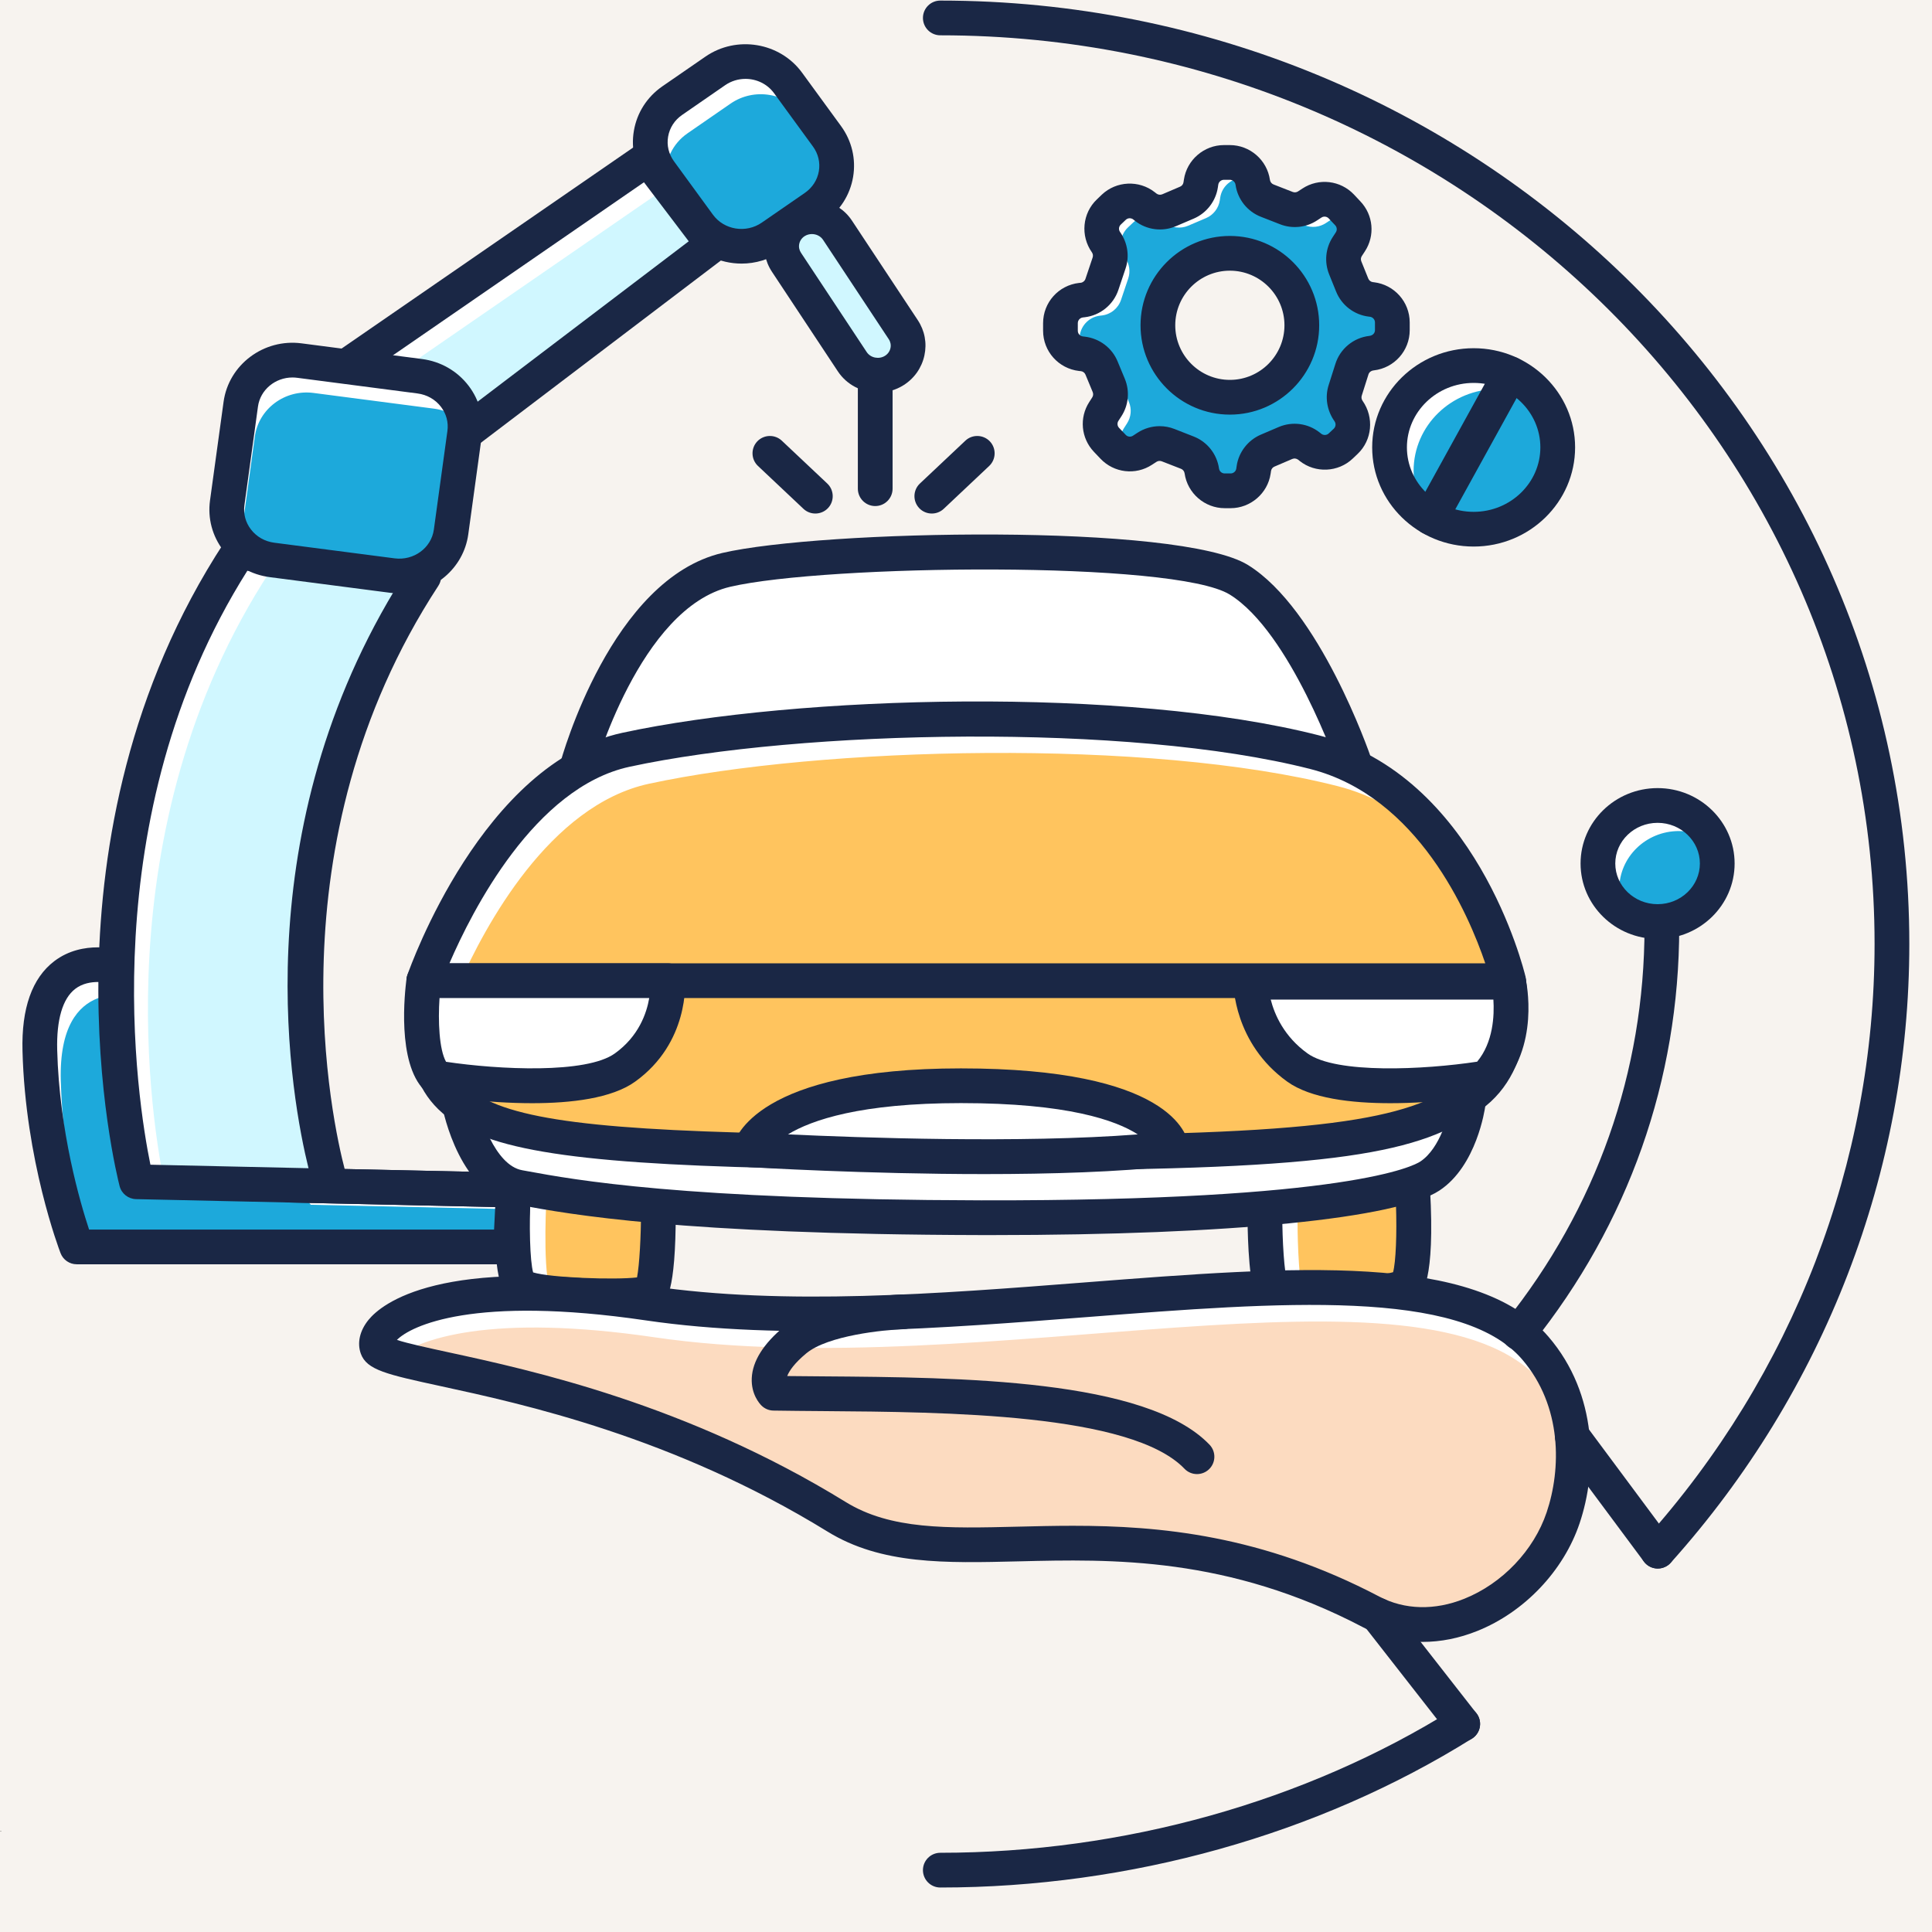 <svg xmlns="http://www.w3.org/2000/svg" xmlns:xlink="http://www.w3.org/1999/xlink" width="440" viewBox="0 0 330 330" height="440" preserveAspectRatio="xMidYMid meet"><defs><g></g><clipPath id="2f1d39324a"><path d="M 3.629 161 L 91 161 L 91 216 L 3.629 216 Z M 3.629 161 " clip-rule="nonzero"></path></clipPath><clipPath id="70d5cc8b3f"><path d="M 157 291 L 253 291 L 253 322.5 L 157 322.5 Z M 157 291 " clip-rule="nonzero"></path></clipPath><clipPath id="7e37b72bde"><path d="M 157 0 L 326.129 0 L 326.129 268 L 157 268 Z M 157 0 " clip-rule="nonzero"></path></clipPath></defs><rect x="-33" width="396" fill="#ffffff" y="-33" height="396" fill-opacity="1"></rect><rect x="-33" width="396" fill="#f7f3ef" y="-33" height="396" fill-opacity="1"></rect><path fill="#ffffff" d="M 98.52 131.238 C 98.52 131.238 106.625 101.398 124.066 97.336 C 140.461 93.52 201.047 92.492 211.609 99.035 C 223.051 106.117 231.375 130.414 231.375 130.414 L 98.52 131.238 " fill-opacity="1" fill-rule="nonzero"></path><path fill="#1a2745" d="M 98.52 134.207 C 98.262 134.207 98.004 134.172 97.742 134.102 C 96.16 133.672 95.227 132.047 95.66 130.461 C 96.008 129.176 104.445 98.859 123.398 94.445 C 140.219 90.531 201.504 89.289 213.172 96.512 C 225.371 104.066 233.832 128.414 234.184 129.449 C 234.715 131 233.891 132.684 232.34 133.215 C 230.789 133.742 229.105 132.922 228.57 131.375 C 228.496 131.141 220.449 107.996 210.051 101.555 C 200.605 95.707 141.031 96.434 124.742 100.223 C 109.234 103.836 101.461 131.742 101.383 132.02 C 101.023 133.34 99.828 134.207 98.52 134.207 " fill-opacity="1" fill-rule="nonzero"></path><path fill="#ffc45e" d="M 87.703 203.277 C 87.703 203.277 86.906 217.672 88.895 219.562 C 90.887 221.453 109.469 221.832 110.965 220.695 C 112.461 219.562 112.461 206.914 112.461 206.914 L 87.703 203.277 " fill-opacity="1" fill-rule="nonzero"></path><path fill="#ffffff" d="M 94.508 221.402 C 92.602 219.594 93.254 206.344 93.312 205.227 L 87.934 204.434 C 87.934 204.434 87.133 218.832 89.121 220.723 C 89.883 221.445 93.059 221.945 96.785 222.227 C 95.676 221.996 94.844 221.723 94.508 221.402 " fill-opacity="1" fill-rule="nonzero"></path><path fill="#1a2745" d="M 91.215 217.754 Z M 109.73 218.023 Z M 108.59 219.004 Z M 103.062 224.309 C 96.453 224.309 88.672 223.438 86.855 221.711 C 86.117 221.012 83.863 218.879 84.742 203.109 C 84.836 201.473 86.191 200.234 87.871 200.309 C 89.504 200.402 90.758 201.801 90.668 203.438 C 90.336 209.359 90.523 215.383 91.062 217.336 C 94.07 218.254 105.059 218.641 108.809 218.191 C 109.227 216.059 109.492 211.055 109.492 206.914 C 109.492 205.277 110.82 203.949 112.461 203.949 C 114.098 203.949 115.426 205.277 115.426 206.914 C 115.426 221.031 113.758 222.305 112.762 223.055 C 111.664 223.891 107.645 224.309 103.062 224.309 " fill-opacity="1" fill-rule="nonzero"></path><path fill="#ffc45e" d="M 237.309 220.48 C 238.691 220.223 239.703 219.93 240.098 219.57 C 242.113 217.672 241.301 203.281 241.301 203.281 C 241.301 203.281 216.051 197.66 216.051 207.43 C 216.051 207.43 216.051 217.199 217.141 220.023 L 237.309 220.48 " fill-opacity="1" fill-rule="nonzero"></path><path fill="#ffffff" d="M 221.629 208.848 C 221.629 204.141 227.504 203.008 233.582 203.098 C 226.293 202.406 217.117 202.699 217.117 208.59 C 217.117 208.59 217.117 218.359 218.203 221.188 L 222.668 221.289 C 221.633 218.285 221.629 208.848 221.629 208.848 " fill-opacity="1" fill-rule="nonzero"></path><path fill="#1a2745" d="M 237.789 217.75 Z M 237.305 223.445 C 235.902 223.445 234.66 222.449 234.391 221.02 C 234.094 219.41 235.156 217.863 236.766 217.566 C 237.312 217.461 237.695 217.371 237.949 217.301 C 238.418 215.57 238.617 210.812 238.441 205.727 C 231.633 204.484 222.434 203.91 219.617 206.168 C 219.18 206.52 219.02 206.859 219.02 207.43 C 219.02 211.863 219.363 217.535 219.91 218.961 C 220.496 220.488 219.73 222.203 218.203 222.793 C 216.68 223.375 214.957 222.621 214.371 221.086 C 213.148 217.91 213.086 209.152 213.086 207.43 C 213.086 205.055 214.062 203.023 215.906 201.547 C 222.367 196.363 238.734 199.668 241.945 200.383 C 243.242 200.668 244.191 201.785 244.262 203.109 C 245.152 218.887 242.875 221.027 242.133 221.727 C 241.246 222.523 240.023 222.996 237.848 223.395 C 237.668 223.43 237.484 223.445 237.305 223.445 " fill-opacity="1" fill-rule="nonzero"></path><path fill="#ffffff" d="M 78.375 188.09 C 78.375 188.09 80.883 201.383 88.66 202.801 C 96.441 204.219 114.34 207.879 167.621 207.996 C 220.117 208.109 239.793 203.805 244.23 200.879 C 249.547 197.371 250.742 188.617 250.742 188.617 L 78.375 188.09 " fill-opacity="1" fill-rule="nonzero"></path><path fill="#ffffff" d="M 94.828 202.801 C 87.121 201.395 84.59 188.336 84.547 188.109 L 78.375 188.09 C 78.375 188.09 80.883 201.383 88.66 202.801 C 96.441 204.219 114.34 207.879 167.621 207.996 C 169.465 208 171.258 207.996 173.023 207.992 C 120.348 207.84 102.574 204.211 94.828 202.801 " fill-opacity="1" fill-rule="nonzero"></path><path fill="#1a2745" d="M 169.566 210.961 C 168.922 210.961 168.273 210.961 167.617 210.961 C 116.012 210.848 97.098 207.367 89.016 205.879 L 88.129 205.715 C 78.621 203.984 75.754 190.207 75.457 188.641 C 75.152 187.027 76.211 185.48 77.82 185.176 C 79.422 184.863 80.98 185.93 81.285 187.539 C 81.848 190.465 84.508 199.031 89.191 199.883 L 90.09 200.047 C 98.012 201.504 116.559 204.918 167.629 205.027 C 230.621 205.145 241.547 199.094 242.598 198.398 C 246.008 196.148 247.516 190.281 247.809 188.207 C 248.035 186.59 249.566 185.465 251.152 185.68 C 252.77 185.906 253.906 187.395 253.684 189.016 C 253.625 189.43 252.23 199.156 245.863 203.352 C 238.621 208.133 210.168 210.961 169.566 210.961 " fill-opacity="1" fill-rule="nonzero"></path><path fill="#ffc45e" d="M 72.383 167.77 C 72.359 193.27 73.625 196.738 169.711 196.91 C 226.281 197.016 241.047 194.324 251.133 187.199 C 259.965 180.961 257.688 167.77 257.688 167.77 L 72.383 167.77 " fill-opacity="1" fill-rule="nonzero"></path><path fill="#1a2745" d="M 172.656 199.883 C 171.684 199.883 170.703 199.883 169.707 199.879 C 123.133 199.793 97.105 198.961 84.078 194.652 C 69.398 189.801 69.41 180.074 69.422 167.766 C 69.422 166.129 70.75 164.805 72.387 164.805 C 72.387 164.805 72.387 164.805 72.391 164.805 C 74.027 164.805 75.352 166.133 75.352 167.773 C 75.332 190.812 75.328 193.773 169.719 193.945 C 226.691 194.008 240.328 191.203 249.422 184.777 C 256.586 179.715 254.781 168.383 254.766 168.266 C 254.488 166.652 255.578 165.125 257.188 164.848 C 258.793 164.566 260.328 165.648 260.609 167.262 C 260.715 167.879 263.09 182.387 252.848 189.621 C 242.656 196.82 229.098 199.883 172.656 199.883 " fill-opacity="1" fill-rule="nonzero"></path><path fill="#ffc45e" d="M 72.383 167.508 C 72.383 167.508 84.449 132.926 106.91 128.07 C 136.238 121.727 192.316 120.25 224.555 128.48 C 249.93 134.957 257.688 167.508 257.688 167.508 L 72.383 167.508 " fill-opacity="1" fill-rule="nonzero"></path><path fill="#ffffff" d="M 110.844 133.871 C 140.172 127.531 196.25 126.051 228.492 134.281 C 240.422 137.328 248.453 146.137 253.621 154.613 C 248.77 144.852 240.047 132.742 225.617 129.062 C 193.379 120.832 137.301 122.305 107.973 128.652 C 85.512 133.508 73.449 168.09 73.449 168.09 L 78.441 168.09 C 82.812 158.238 93.848 137.551 110.844 133.871 " fill-opacity="1" fill-rule="nonzero"></path><path fill="#1a2745" d="M 76.766 164.539 L 253.695 164.539 C 250.863 156.188 242.254 136.059 223.82 131.355 C 192.832 123.445 136.871 124.629 107.535 130.969 C 91.301 134.484 80.605 155.633 76.766 164.539 Z M 257.688 170.473 L 72.387 170.473 C 71.426 170.473 70.527 170.008 69.969 169.227 C 69.414 168.441 69.27 167.438 69.586 166.527 C 70.102 165.055 82.469 130.324 106.281 125.172 C 136.316 118.676 192.574 117.25 225.289 125.605 C 252.086 132.445 260.234 165.422 260.57 166.82 C 260.781 167.703 260.574 168.633 260.012 169.344 C 259.453 170.059 258.594 170.473 257.688 170.473 " fill-opacity="1" fill-rule="nonzero"></path><path fill="#ffffff" d="M 74.566 184.113 C 74.566 184.113 98.754 188.09 106.754 182.344 C 114.766 176.594 114.055 167.508 114.055 167.508 L 72.383 167.508 C 72.383 167.508 70.672 180.219 74.566 184.113 " fill-opacity="1" fill-rule="nonzero"></path><path fill="#1a2745" d="M 76.188 181.363 C 85.242 182.715 100.145 183.441 105.027 179.93 C 109.09 177.016 110.449 173.078 110.895 170.473 L 75.074 170.473 C 74.809 174.422 75.004 179.23 76.188 181.363 Z M 90.891 188.434 C 82.965 188.434 75.496 187.273 74.082 187.039 C 73.473 186.938 72.906 186.645 72.469 186.211 C 67.773 181.512 69.129 169.477 69.449 167.113 C 69.645 165.641 70.902 164.539 72.387 164.539 L 114.055 164.539 C 115.602 164.539 116.887 165.734 117.008 167.273 C 117.043 167.715 117.746 178.102 108.488 184.75 C 104.496 187.621 97.531 188.434 90.891 188.434 " fill-opacity="1" fill-rule="nonzero"></path><path fill="#ffffff" d="M 253.793 184.113 C 253.793 184.113 229.605 188.09 221.602 182.344 C 213.594 176.594 213.633 167.77 213.633 167.77 L 257.688 167.77 C 257.688 167.77 259.992 177.91 253.793 184.113 " fill-opacity="1" fill-rule="nonzero"></path><path fill="#1a2745" d="M 217.047 170.734 C 217.707 173.309 219.332 177.062 223.332 179.93 C 228.246 183.465 243.27 182.715 252.309 181.344 C 255.059 178.039 255.258 173.457 255.082 170.734 Z M 253.793 184.113 L 253.812 184.113 Z M 237.469 188.434 C 230.828 188.434 223.859 187.621 219.871 184.75 C 210.727 178.188 210.668 168.18 210.668 167.754 C 210.676 166.121 212 164.805 213.633 164.805 L 257.688 164.805 C 259.07 164.805 260.27 165.762 260.578 167.109 C 260.688 167.59 263.168 178.934 255.891 186.211 C 255.453 186.645 254.887 186.938 254.273 187.039 C 252.859 187.273 245.395 188.434 237.469 188.434 " fill-opacity="1" fill-rule="nonzero"></path><path fill="#ffffff" d="M 200.16 196.188 C 200.16 196.188 198.887 185.453 164.133 185.453 C 130.641 185.453 128.113 196.395 128.113 196.395 C 128.113 196.395 173.773 199.164 200.16 196.188 " fill-opacity="1" fill-rule="nonzero"></path><path fill="#1a2745" d="M 134.594 193.758 C 146.836 194.332 174.375 195.312 194.336 193.762 C 190.637 191.371 182.375 188.418 164.137 188.418 C 147.039 188.418 138.648 191.293 134.594 193.758 Z M 197.246 196.742 L 197.266 196.742 Z M 168.141 200.543 C 147.895 200.543 129.137 199.426 127.934 199.352 C 127.062 199.297 126.258 198.867 125.738 198.168 C 125.215 197.469 125.027 196.57 125.223 195.723 C 125.535 194.371 129.285 182.488 164.137 182.488 C 199.719 182.488 202.84 193.609 203.105 195.84 C 203.199 196.625 202.977 197.414 202.484 198.031 C 201.996 198.652 201.277 199.051 200.492 199.137 C 191.09 200.199 179.383 200.543 168.141 200.543 " fill-opacity="1" fill-rule="nonzero"></path><path fill="#fcdbc0" d="M 266.992 259.262 C 262.555 272.441 246.758 281.918 234.254 275.352 C 192.668 253.523 162.684 271.262 142.906 259.086 C 103.359 234.738 65.824 234.098 64.426 230.215 C 63.023 226.34 73.902 217.191 110.73 222.598 C 166.453 230.785 242.578 207.383 262.238 230.254 C 269.348 238.527 270.102 250.031 266.992 259.262 " fill-opacity="1" fill-rule="nonzero"></path><path fill="#ffffff" d="M 66.941 232.461 C 71.125 228.5 84.145 224.359 111.789 228.418 C 167.52 236.602 243.641 213.203 263.301 236.074 C 267.289 240.715 269.273 246.367 269.703 252.066 C 270.199 244.871 268.379 237.32 263.301 231.418 C 243.641 208.547 167.52 231.941 111.789 223.758 C 74.965 218.352 64.086 227.496 65.484 231.379 C 65.625 231.762 66.133 232.113 66.941 232.461 " fill-opacity="1" fill-rule="nonzero"></path><path fill="#1a2745" d="M 183.258 260.613 C 198.055 260.613 215.551 262.184 235.633 272.727 C 239.926 274.977 245.074 275.109 250.121 273.078 C 256.602 270.48 261.988 264.824 264.18 258.316 C 266.668 250.938 266.871 240.191 259.988 232.191 C 249.516 220 218.566 222.41 185.801 224.957 C 161.465 226.852 133.887 228.996 110.297 225.531 C 80.871 221.211 70.191 226.453 67.797 228.867 C 69.637 229.473 73.137 230.227 76.547 230.969 C 90.77 234.055 117.242 239.801 144.461 256.559 C 152.152 261.293 161.723 261.062 173.836 260.766 C 176.84 260.691 179.984 260.613 183.258 260.613 Z M 242.996 280.449 C 239.453 280.449 236.012 279.621 232.875 277.977 C 209.719 265.82 189.91 266.301 173.984 266.691 C 161.391 266.996 150.539 267.266 141.352 261.609 C 114.996 245.383 89.168 239.777 75.289 236.766 C 66.086 234.766 62.645 234.02 61.633 231.223 C 60.969 229.383 61.449 227.273 62.953 225.434 C 65.148 222.742 75.129 214.379 111.156 219.664 C 134.086 223.035 160.141 221.004 185.336 219.043 C 221.133 216.258 252.051 213.855 264.488 228.32 C 272.992 238.215 272.812 251.281 269.801 260.207 C 267.07 268.316 260.379 275.359 252.332 278.582 C 249.227 279.832 246.07 280.449 242.996 280.449 " fill-opacity="1" fill-rule="nonzero"></path><path fill="#1a2745" d="M 134.395 236.039 Z M 204.453 251.785 C 203.676 251.785 202.898 251.48 202.316 250.871 C 193.254 241.422 161.551 241.18 140.574 241.027 C 137.539 241.004 134.684 240.98 132.098 240.938 C 131.332 240.926 130.602 240.613 130.062 240.074 C 129.766 239.777 128.281 238.164 128.406 235.398 C 128.535 232.488 130.402 229.52 133.945 226.582 C 139.844 221.699 152.711 221.152 154.16 221.105 C 154.191 221.102 154.223 221.102 154.258 221.102 C 155.852 221.102 157.168 222.367 157.219 223.973 C 157.273 225.609 155.992 226.98 154.352 227.035 C 150.977 227.145 141.41 228.102 137.73 231.152 C 135.703 232.832 134.789 234.172 134.465 235.039 C 136.402 235.062 138.465 235.078 140.621 235.094 C 163.906 235.27 195.809 235.504 206.598 246.766 C 207.73 247.949 207.691 249.828 206.508 250.961 C 205.934 251.512 205.191 251.785 204.453 251.785 " fill-opacity="1" fill-rule="nonzero"></path><path fill="#1a2745" d="M 249.848 297.426 C 248.969 297.426 248.094 297.031 247.508 296.285 L 232.977 277.691 C 231.969 276.398 232.195 274.535 233.484 273.527 C 234.773 272.516 236.641 272.75 237.648 274.039 L 252.18 292.633 C 253.191 293.922 252.961 295.789 251.672 296.797 C 251.129 297.223 250.484 297.426 249.848 297.426 " fill-opacity="1" fill-rule="nonzero"></path><path fill="#1a2745" d="M 283.16 267.918 C 282.258 267.918 281.363 267.504 280.781 266.719 L 266.18 247.078 C 265.199 245.766 265.477 243.902 266.789 242.926 C 268.102 241.957 269.961 242.219 270.941 243.539 L 285.543 263.184 C 286.52 264.496 286.246 266.352 284.93 267.328 C 284.398 267.723 283.777 267.918 283.16 267.918 " fill-opacity="1" fill-rule="nonzero"></path><path fill="#1da9db" d="M 266.07 76.414 C 266.07 84.133 259.641 90.391 251.711 90.391 C 243.777 90.391 237.348 84.133 237.348 76.414 C 237.348 68.699 243.777 62.438 251.711 62.438 C 259.641 62.438 266.07 68.699 266.07 76.414 " fill-opacity="1" fill-rule="nonzero"></path><path fill="#ffffff" d="M 241.453 80.43 C 241.453 72.711 247.883 66.449 255.809 66.449 C 259.273 66.449 262.453 67.645 264.934 69.633 C 262.379 65.758 257.926 63.188 252.844 63.188 C 244.914 63.188 238.484 69.445 238.484 77.164 C 238.484 81.512 240.523 85.395 243.727 87.957 C 242.289 85.785 241.453 83.203 241.453 80.43 " fill-opacity="1" fill-rule="nonzero"></path><path fill="#1a2745" d="M 251.711 65.406 C 245.426 65.406 240.312 70.348 240.312 76.414 C 240.312 82.488 245.426 87.426 251.711 87.426 C 257.992 87.426 263.105 82.488 263.105 76.414 C 263.105 70.348 257.992 65.406 251.711 65.406 Z M 251.711 93.355 C 242.156 93.355 234.379 85.762 234.379 76.414 C 234.379 67.074 242.156 59.477 251.711 59.477 C 261.262 59.477 269.039 67.074 269.039 76.414 C 269.039 85.762 261.262 93.355 251.711 93.355 " fill-opacity="1" fill-rule="nonzero"></path><path fill="#1da9db" d="M 19.785 165.168 C 19.785 165.168 6.316 161.031 6.805 179.445 C 7.285 197.859 13.109 212.984 13.109 212.984 L 87.211 212.984 L 87.703 203.277 L 49.5 202.434 L 19.785 165.168 " fill-opacity="1" fill-rule="nonzero"></path><path fill="#ffffff" d="M 10.383 184.559 C 9.898 166.141 23.363 170.277 23.363 170.277 L 53.082 205.785 L 88.57 206.566 L 88.766 204.434 L 50.566 203.594 L 20.852 166.328 C 20.852 166.328 7.383 162.188 7.867 180.605 C 8.352 199.02 14.176 214.148 14.176 214.148 L 15.363 214.148 C 13.613 208.48 10.715 197.312 10.383 184.559 " fill-opacity="1" fill-rule="nonzero"></path><g clip-path="url(#2f1d39324a)"><path fill="#1a2745" d="M 87.211 215.949 L 13.109 215.949 C 11.887 215.949 10.785 215.199 10.344 214.051 C 10.098 213.414 4.332 198.23 3.844 179.52 C 3.648 172.223 5.48 167.055 9.285 164.164 C 14.223 160.414 20.398 162.254 20.656 162.336 C 22.223 162.812 23.102 164.477 22.617 166.039 C 22.141 167.598 20.492 168.469 18.93 168.008 C 18.828 167.977 15.309 167.008 12.84 168.914 C 10.691 170.57 9.637 174.18 9.77 179.363 C 10.137 193.324 13.711 205.473 15.215 210.02 L 84.391 210.02 L 84.586 206.172 L 49.438 205.398 C 47.797 205.359 46.5 204.004 46.535 202.367 C 46.574 200.73 47.934 199.457 49.566 199.469 L 87.77 200.309 C 88.574 200.324 89.328 200.664 89.879 201.254 C 90.422 201.84 90.707 202.621 90.668 203.422 L 90.172 213.137 C 90.09 214.715 88.789 215.949 87.211 215.949 " fill-opacity="1" fill-rule="nonzero"></path></g><path fill="#d0f7ff" d="M 56.297 201.504 C 56.297 201.504 39.953 148.027 72.383 98.441 L 40.77 94.297 C 8.336 143.879 23.301 201.859 23.301 201.859 L 87.703 203.277 L 56.297 201.504 " fill-opacity="1" fill-rule="nonzero"></path><path fill="#ffffff" d="M 46.184 97.488 L 72.609 100.957 C 72.895 100.504 73.156 100.055 73.449 99.605 L 41.832 95.457 C 9.398 145.039 24.363 203.016 24.363 203.016 L 28.273 203.105 C 26.051 192.707 17.223 141.766 46.184 97.488 " fill-opacity="1" fill-rule="nonzero"></path><path fill="#ffffff" d="M 60.406 202.672 L 87.703 203.277 L 60.156 201.719 C 60.254 202.094 60.34 202.414 60.406 202.672 " fill-opacity="1" fill-rule="nonzero"></path><path fill="#1a2745" d="M 25.691 198.941 L 52.695 199.539 C 49.836 187.977 41.484 143.809 67.414 100.785 L 42.25 97.484 C 15.617 139.676 23.492 188.199 25.691 198.941 Z M 87.707 206.242 C 87.684 206.242 87.66 206.242 87.637 206.242 L 23.238 204.82 C 21.906 204.789 20.762 203.883 20.43 202.598 C 19.805 200.18 5.516 142.777 38.285 92.672 C 38.914 91.723 40.02 91.207 41.156 91.355 L 72.773 95.504 C 73.785 95.641 74.656 96.281 75.082 97.207 C 75.508 98.133 75.426 99.215 74.867 100.07 C 45.957 144.266 56.938 192.305 58.871 199.672 L 87.77 200.309 C 89.406 200.344 90.703 201.699 90.672 203.336 C 90.637 204.953 89.312 206.242 87.707 206.242 " fill-opacity="1" fill-rule="nonzero"></path><path fill="#d0f7ff" d="M 59.086 62.625 L 110.641 27.082 L 121.797 41.781 L 79.359 74.016 L 59.086 62.625 " fill-opacity="1" fill-rule="nonzero"></path><path fill="#ffffff" d="M 113.445 32.309 L 122.008 43.59 L 122.863 42.941 L 111.703 28.246 L 60.148 63.785 L 64.355 66.148 L 113.445 32.309 " fill-opacity="1" fill-rule="nonzero"></path><path fill="#1a2745" d="M 79.363 76.98 C 78.465 76.98 77.582 76.578 77 75.809 C 76.012 74.508 76.262 72.645 77.566 71.656 L 117.641 41.215 L 109.992 31.133 L 60.77 65.066 C 59.422 65.996 57.574 65.66 56.641 64.309 C 55.715 62.961 56.055 61.113 57.402 60.184 L 108.957 24.641 C 110.262 23.738 112.043 24.023 113 25.289 L 124.16 39.988 C 125.152 41.289 124.898 43.152 123.594 44.145 L 81.152 76.375 C 80.617 76.785 79.988 76.98 79.363 76.98 " fill-opacity="1" fill-rule="nonzero"></path><path fill="#1da9db" d="M 67.023 98.316 L 46.465 95.641 C 41.586 95.008 38.16 90.637 38.812 85.891 L 41.125 69.043 C 41.777 64.293 46.266 60.957 51.145 61.594 L 71.703 64.266 C 76.586 64.902 80.012 69.266 79.359 74.016 L 77.047 90.867 C 76.391 95.617 71.906 98.953 67.023 98.316 " fill-opacity="1" fill-rule="nonzero"></path><path fill="#ffffff" d="M 41.215 91.418 L 43.527 74.57 C 44.18 69.82 48.668 66.484 53.547 67.117 L 74.105 69.797 C 77.004 70.172 79.363 71.879 80.688 74.188 C 80.953 69.699 77.664 65.695 73.008 65.086 L 52.449 62.41 C 47.57 61.777 43.082 65.113 42.43 69.863 L 40.117 86.711 C 39.852 88.641 40.285 90.492 41.191 92.07 C 41.203 91.855 41.184 91.637 41.215 91.418 " fill-opacity="1" fill-rule="nonzero"></path><path fill="#1a2745" d="M 49.957 64.477 C 47.02 64.477 44.457 66.57 44.062 69.449 L 41.75 86.293 C 41.547 87.758 41.941 89.227 42.852 90.418 C 43.812 91.68 45.234 92.488 46.848 92.699 L 67.41 95.371 C 70.68 95.789 73.672 93.594 74.105 90.461 L 76.422 73.609 C 76.625 72.148 76.234 70.684 75.324 69.492 C 74.355 68.227 72.938 67.422 71.32 67.207 L 50.766 64.531 C 50.496 64.496 50.223 64.477 49.957 64.477 Z M 68.211 101.359 C 67.695 101.359 67.172 101.328 66.645 101.254 L 46.082 98.582 C 42.891 98.164 40.066 96.547 38.137 94.016 C 36.258 91.562 35.457 88.531 35.871 85.488 L 38.188 68.637 C 39.059 62.285 45.051 57.793 51.527 58.648 L 72.086 61.324 C 75.285 61.742 78.102 63.363 80.039 65.891 C 81.914 68.348 82.719 71.379 82.301 74.422 L 79.984 91.273 C 79.18 97.102 74.066 101.359 68.211 101.359 " fill-opacity="1" fill-rule="nonzero"></path><path fill="#1da9db" d="M 119.371 38.414 L 112.719 29.285 C 109.867 25.375 110.812 19.961 114.832 17.188 L 122.18 12.113 C 126.195 9.34 131.762 10.258 134.605 14.168 L 141.266 23.297 C 144.117 27.207 143.168 32.621 139.152 35.395 L 131.805 40.473 C 127.785 43.242 122.223 42.32 119.371 38.414 " fill-opacity="1" fill-rule="nonzero"></path><path fill="#ffffff" d="M 117.438 22.77 L 124.789 17.695 C 128.805 14.922 134.367 15.844 137.219 19.754 L 143.871 28.879 C 143.898 28.914 143.91 28.953 143.938 28.984 C 143.844 27.41 143.336 25.84 142.328 24.461 L 135.672 15.332 C 132.824 11.422 127.258 10.5 123.242 13.273 L 115.891 18.348 C 111.91 21.098 110.961 26.438 113.719 30.336 C 113.551 27.457 114.844 24.559 117.438 22.77 " fill-opacity="1" fill-rule="nonzero"></path><path fill="#1a2745" d="M 127.336 13.473 C 126.133 13.473 124.918 13.824 123.863 14.551 L 116.516 19.629 C 115.223 20.516 114.375 21.836 114.117 23.344 C 113.863 24.824 114.219 26.309 115.113 27.539 L 121.77 36.664 C 123.676 39.281 127.422 39.887 130.117 38.027 L 137.465 32.953 C 138.758 32.059 139.609 30.742 139.867 29.238 C 140.117 27.762 139.762 26.27 138.871 25.043 L 132.211 15.914 C 131.055 14.324 129.207 13.473 127.336 13.473 Z M 126.668 45.023 C 122.953 45.023 119.285 43.332 116.977 40.16 L 110.32 31.027 C 108.477 28.5 107.746 25.418 108.27 22.352 C 108.793 19.254 110.523 16.555 113.141 14.742 L 120.492 9.672 C 125.816 5.996 133.223 7.234 137.004 12.422 L 143.664 21.547 C 145.504 24.082 146.23 27.164 145.715 30.23 C 145.188 33.328 143.453 36.031 140.836 37.836 L 133.488 42.914 C 131.418 44.336 129.031 45.023 126.668 45.023 " fill-opacity="1" fill-rule="nonzero"></path><path fill="#d0f7ff" d="M 152.734 63.289 C 150.336 64.793 147.113 64.109 145.566 61.777 L 134.328 44.785 C 132.785 42.453 133.484 39.312 135.883 37.812 C 138.281 36.309 141.504 36.988 143.051 39.32 L 154.289 56.312 C 155.832 58.648 155.133 61.789 152.734 63.289 " fill-opacity="1" fill-rule="nonzero"></path><path fill="#1a2745" d="M 138.68 39.98 C 138.258 39.98 137.828 40.09 137.457 40.324 C 136.973 40.625 136.637 41.098 136.52 41.641 C 136.406 42.168 136.508 42.703 136.801 43.152 L 148.043 60.141 C 148.699 61.133 150.129 61.422 151.164 60.773 C 151.645 60.473 151.98 60.004 152.098 59.457 C 152.215 58.938 152.109 58.398 151.816 57.953 L 140.578 40.957 C 140.156 40.324 139.422 39.98 138.68 39.98 Z M 149.949 67.055 C 147.273 67.055 144.648 65.766 143.098 63.41 L 131.855 46.422 C 130.668 44.629 130.266 42.484 130.723 40.383 C 131.184 38.266 132.457 36.457 134.309 35.297 C 138.059 32.949 143.098 34.016 145.523 37.688 L 156.762 54.68 C 157.949 56.473 158.352 58.613 157.895 60.715 C 157.434 62.836 156.164 64.645 154.312 65.805 C 152.965 66.648 151.449 67.055 149.949 67.055 " fill-opacity="1" fill-rule="nonzero"></path><path fill="#1da9db" d="M 293.316 147.492 C 293.316 152.969 288.758 157.41 283.129 157.41 C 277.5 157.41 272.938 152.969 272.938 147.492 C 272.938 142.016 277.5 137.578 283.129 137.578 C 288.758 137.578 293.316 142.016 293.316 147.492 " fill-opacity="1" fill-rule="nonzero"></path><path fill="#ffffff" d="M 276.578 151.863 C 276.578 146.387 281.145 141.949 286.773 141.949 C 289.164 141.949 291.336 142.781 293.074 144.125 C 291.336 141.07 288.031 138.98 284.191 138.98 C 278.566 138.98 274.004 143.418 274.004 148.895 C 274.004 152.043 275.543 154.816 277.891 156.633 C 277.082 155.215 276.578 153.602 276.578 151.863 " fill-opacity="1" fill-rule="nonzero"></path><path fill="#1a2745" d="M 283.129 140.547 C 279.145 140.547 275.902 143.664 275.902 147.492 C 275.902 151.324 279.145 154.441 283.129 154.441 C 287.113 154.441 290.352 151.324 290.352 147.492 C 290.352 143.664 287.113 140.547 283.129 140.547 Z M 283.129 160.375 C 275.875 160.375 269.973 154.598 269.973 147.492 C 269.973 140.391 275.875 134.613 283.129 134.613 C 290.383 134.613 296.285 140.391 296.285 147.492 C 296.285 154.598 290.383 160.375 283.129 160.375 " fill-opacity="1" fill-rule="nonzero"></path><path fill="#1da9db" d="M 210.07 67.855 C 203.281 67.855 197.777 62.348 197.777 55.559 C 197.777 48.77 203.281 43.27 210.07 43.27 C 216.859 43.27 222.363 48.77 222.363 55.559 C 222.363 62.348 216.859 67.855 210.07 67.855 Z M 234.34 51.156 L 234.16 51.137 C 232.73 50.969 231.504 50.035 230.965 48.699 L 229.773 45.738 C 229.289 44.543 229.422 43.188 230.129 42.105 L 230.648 41.309 C 231.648 39.781 231.473 37.77 230.219 36.441 L 229.113 35.273 C 227.801 33.883 225.684 33.637 224.086 34.684 L 223.332 35.176 C 222.262 35.875 220.922 36.016 219.734 35.551 L 216.445 34.266 C 215.117 33.746 214.176 32.555 213.973 31.141 C 213.699 29.195 212.035 27.746 210.07 27.746 L 209.055 27.746 C 207.105 27.746 205.441 29.176 205.152 31.105 L 205.086 31.566 C 204.883 32.922 203.996 34.074 202.73 34.613 L 199.68 35.914 C 198.355 36.477 196.828 36.277 195.695 35.387 L 195.402 35.156 C 193.863 33.945 191.668 34.051 190.25 35.398 L 189.398 36.203 C 187.98 37.551 187.762 39.738 188.891 41.34 L 188.926 41.391 C 189.652 42.418 189.84 43.727 189.441 44.922 L 188.215 48.578 C 187.727 50.035 186.438 51.078 184.914 51.246 L 184.641 51.277 C 182.641 51.5 181.133 53.188 181.133 55.195 L 181.133 56.496 C 181.133 58.5 182.633 60.184 184.629 60.41 L 184.961 60.449 C 186.379 60.617 187.605 61.535 188.152 62.859 L 189.387 65.836 C 189.883 67.035 189.758 68.402 189.055 69.492 L 188.547 70.27 C 187.559 71.801 187.742 73.809 188.996 75.129 L 190.125 76.316 C 191.438 77.699 193.547 77.949 195.148 76.906 L 195.914 76.398 C 196.98 75.703 198.32 75.566 199.508 76.027 L 202.805 77.316 C 204.133 77.832 205.074 79.023 205.277 80.434 L 205.277 80.441 C 205.551 82.387 207.219 83.832 209.18 83.832 L 210.199 83.832 C 212.152 83.832 213.812 82.406 214.102 80.473 L 214.168 80.016 C 214.371 78.66 215.262 77.508 216.523 76.973 L 219.574 75.664 C 220.898 75.102 222.43 75.301 223.559 76.195 L 223.852 76.422 C 225.391 77.637 227.582 77.531 229.004 76.184 L 229.855 75.375 C 231.277 74.027 231.492 71.844 230.363 70.238 L 230.301 70.156 C 229.59 69.148 229.395 67.863 229.766 66.691 L 230.922 63.051 C 231.387 61.57 232.684 60.5 234.23 60.32 L 234.328 60.309 C 236.32 60.082 237.82 58.398 237.82 56.395 L 237.82 55.074 C 237.82 53.078 236.324 51.395 234.34 51.156 " fill-opacity="1" fill-rule="nonzero"></path><path fill="#ffffff" d="M 233.812 51.051 L 233.934 51.34 C 234.469 52.68 235.699 53.613 237.125 53.781 L 237.305 53.805 C 237.414 53.816 237.512 53.848 237.617 53.867 C 237.152 52.438 235.906 51.344 234.34 51.156 L 234.16 51.137 C 234.039 51.121 233.934 51.074 233.812 51.051 " fill-opacity="1" fill-rule="nonzero"></path><path fill="#ffffff" d="M 219.574 37.199 L 222.859 38.484 C 224.051 38.949 225.391 38.809 226.457 38.109 L 227.211 37.613 C 228.273 36.918 229.57 36.809 230.699 37.211 C 230.59 37.055 230.516 36.875 230.379 36.73 L 229.273 35.562 C 227.961 34.172 225.844 33.926 224.246 34.973 L 223.492 35.465 C 222.426 36.164 221.082 36.305 219.895 35.84 L 217.316 34.832 C 217.691 35.898 218.492 36.781 219.574 37.199 " fill-opacity="1" fill-rule="nonzero"></path><path fill="#ffffff" d="M 208.242 83.086 L 208.242 83.082 C 208.043 81.672 207.102 80.477 205.77 79.961 L 205.066 79.684 C 205.152 79.93 205.238 80.172 205.277 80.434 L 205.277 80.441 C 205.516 82.121 206.789 83.426 208.402 83.75 C 208.332 83.535 208.273 83.316 208.242 83.086 " fill-opacity="1" fill-rule="nonzero"></path><path fill="#ffffff" d="M 184.398 59.137 L 184.398 57.84 C 184.398 55.832 185.91 54.145 187.902 53.918 L 188.18 53.887 C 189.707 53.719 190.992 52.68 191.48 51.223 L 192.711 47.562 C 193.109 46.371 192.914 45.062 192.191 44.035 L 192.152 43.98 C 191.027 42.383 191.242 40.199 192.664 38.848 L 193.516 38.043 C 194.934 36.691 197.129 36.59 198.668 37.801 L 198.957 38.031 C 200.094 38.922 201.621 39.125 202.949 38.555 L 206 37.254 C 207.258 36.719 208.148 35.562 208.352 34.211 L 208.422 33.75 C 208.711 31.82 210.367 30.391 212.32 30.391 L 213.336 30.391 C 213.602 30.391 213.863 30.422 214.117 30.473 C 213.598 28.875 212.102 27.746 210.371 27.746 L 209.355 27.746 C 207.402 27.746 205.746 29.176 205.453 31.105 L 205.387 31.566 C 205.184 32.922 204.293 34.074 203.031 34.613 L 199.98 35.914 C 198.652 36.477 197.129 36.277 195.992 35.387 L 195.703 35.156 C 194.164 33.945 191.969 34.051 190.551 35.398 L 189.699 36.203 C 188.277 37.551 188.059 39.738 189.188 41.34 L 189.227 41.391 C 189.949 42.418 190.141 43.727 189.746 44.922 L 188.516 48.578 C 188.027 50.035 186.738 51.078 185.215 51.246 L 184.938 51.277 C 182.941 51.5 181.434 53.188 181.434 55.195 L 181.434 56.496 C 181.434 58.383 182.777 59.977 184.602 60.344 C 184.477 59.961 184.398 59.559 184.398 59.137 " fill-opacity="1" fill-rule="nonzero"></path><path fill="#ffffff" d="M 191.996 73.109 L 192.5 72.324 C 193.207 71.234 193.332 69.871 192.832 68.676 L 191.602 65.699 C 191.105 64.488 190.031 63.648 188.77 63.379 L 189.867 66.031 C 190.367 67.227 190.242 68.594 189.535 69.684 L 189.031 70.465 C 188.043 71.992 188.227 74 189.48 75.32 L 190.609 76.512 C 191.043 76.973 191.566 77.289 192.133 77.492 C 191.215 76.195 191.113 74.473 191.996 73.109 " fill-opacity="1" fill-rule="nonzero"></path><path fill="#1a2745" d="M 210.07 46.234 C 204.926 46.234 200.742 50.418 200.742 55.559 C 200.742 60.703 204.926 64.887 210.07 64.887 C 215.215 64.887 219.395 60.703 219.395 55.559 C 219.395 50.418 215.215 46.234 210.07 46.234 Z M 210.07 70.82 C 201.656 70.82 194.812 63.977 194.812 55.559 C 194.812 47.148 201.656 40.301 210.07 40.301 C 218.484 40.301 225.328 47.148 225.328 55.559 C 225.328 63.977 218.484 70.82 210.07 70.82 Z M 198.078 72.793 C 198.93 72.793 199.777 72.949 200.59 73.266 L 203.883 74.555 C 206.203 75.457 207.863 77.555 208.215 80.023 C 208.285 80.512 208.691 80.867 209.184 80.867 L 210.199 80.867 C 210.68 80.867 211.098 80.512 211.168 80.039 L 211.234 79.57 C 211.582 77.223 213.168 75.176 215.359 74.242 L 218.41 72.938 C 220.73 71.945 223.41 72.297 225.395 73.863 L 225.688 74.094 C 226.066 74.387 226.613 74.363 226.961 74.031 L 227.816 73.227 C 228.172 72.887 228.223 72.348 227.941 71.949 C 226.641 70.109 226.293 67.84 226.938 65.793 L 228.094 62.156 C 228.91 59.562 231.188 57.684 233.891 57.375 C 234.48 57.309 234.855 56.891 234.855 56.395 L 234.855 55.074 C 234.855 54.582 234.484 54.168 233.996 54.105 L 233.836 54.086 C 231.309 53.793 229.164 52.148 228.219 49.809 L 227.023 46.852 C 226.18 44.75 226.41 42.371 227.648 40.484 L 228.168 39.684 C 228.418 39.305 228.371 38.809 228.062 38.48 L 226.957 37.309 C 226.633 36.965 226.113 36.902 225.711 37.16 L 224.953 37.656 C 223.094 38.879 220.73 39.121 218.66 38.312 L 215.367 37.027 C 213.047 36.125 211.387 34.027 211.039 31.555 C 210.969 31.074 210.555 30.711 210.07 30.711 L 209.059 30.711 C 208.574 30.711 208.16 31.066 208.09 31.547 L 208.02 32.012 C 207.668 34.363 206.09 36.406 203.898 37.34 L 200.848 38.641 C 198.523 39.629 195.848 39.281 193.859 37.719 L 193.574 37.488 C 193.188 37.188 192.641 37.215 192.293 37.547 L 191.441 38.359 C 191.086 38.691 191.031 39.227 191.316 39.629 C 192.617 41.48 192.953 43.785 192.254 45.863 L 191.027 49.52 C 190.176 52.062 187.906 53.891 185.25 54.191 L 184.969 54.223 C 184.473 54.281 184.098 54.699 184.098 55.195 L 184.098 56.496 C 184.098 56.992 184.473 57.41 184.969 57.465 L 185.285 57.504 C 187.789 57.793 189.934 59.406 190.891 61.723 L 192.129 64.703 C 192.996 66.801 192.781 69.195 191.543 71.102 L 191.039 71.879 C 190.789 72.262 190.836 72.758 191.148 73.086 L 192.277 74.273 C 192.602 74.621 193.125 74.68 193.52 74.422 L 194.293 73.918 C 195.434 73.176 196.754 72.793 198.078 72.793 Z M 210.199 86.801 L 209.184 86.801 C 205.762 86.801 202.82 84.242 202.34 80.859 C 202.293 80.504 202.055 80.203 201.727 80.074 L 198.434 78.793 C 198.137 78.68 197.809 78.711 197.539 78.883 L 196.77 79.383 C 193.969 81.219 190.273 80.781 187.973 78.355 L 186.844 77.168 C 184.645 74.848 184.316 71.348 186.059 68.66 L 186.562 67.879 C 186.738 67.609 186.766 67.27 186.645 66.973 L 185.41 63.996 C 185.277 63.668 184.973 63.434 184.621 63.395 L 184.301 63.363 C 180.801 62.957 178.168 60.004 178.168 56.496 L 178.168 55.195 C 178.168 51.672 180.809 48.723 184.309 48.328 L 184.59 48.301 C 184.961 48.258 185.285 47.996 185.402 47.637 L 186.633 43.977 C 186.73 43.68 186.684 43.355 186.504 43.098 C 184.504 40.266 184.887 36.402 187.355 34.059 L 188.207 33.242 C 190.68 30.902 194.559 30.723 197.238 32.828 L 197.527 33.055 C 197.809 33.277 198.191 33.324 198.52 33.188 L 201.57 31.883 C 201.887 31.75 202.102 31.469 202.152 31.129 L 202.223 30.664 C 202.723 27.309 205.66 24.781 209.059 24.781 L 210.07 24.781 C 213.492 24.781 216.434 27.336 216.914 30.727 C 216.965 31.078 217.195 31.375 217.523 31.504 L 220.812 32.789 C 221.105 32.902 221.441 32.867 221.707 32.699 L 222.461 32.203 C 225.266 30.363 228.969 30.801 231.273 33.234 L 232.371 34.406 C 234.578 36.738 234.895 40.242 233.133 42.934 L 232.613 43.73 C 232.434 43.996 232.402 44.332 232.523 44.637 L 233.715 47.586 C 233.852 47.918 234.152 48.152 234.508 48.191 C 234.512 48.191 234.688 48.211 234.688 48.211 C 238.164 48.625 240.789 51.574 240.789 55.074 L 240.789 56.395 C 240.789 59.906 238.156 62.855 234.668 63.262 C 234.188 63.312 233.863 63.582 233.746 63.945 L 232.594 67.586 C 232.504 67.875 232.555 68.195 232.727 68.445 C 234.75 71.316 234.367 75.184 231.898 77.527 L 231.047 78.336 C 228.574 80.684 224.695 80.859 222.02 78.754 L 221.727 78.52 C 221.445 78.309 221.07 78.254 220.738 78.391 L 217.684 79.699 C 217.371 79.828 217.152 80.117 217.102 80.445 L 217.031 80.918 C 216.535 84.27 213.594 86.801 210.199 86.801 " fill-opacity="1" fill-rule="nonzero"></path><path fill="#1a2745" d="M 149.496 86.438 C 147.859 86.438 146.527 85.109 146.527 83.469 L 146.527 65.676 C 146.527 64.043 147.859 62.707 149.496 62.707 C 151.133 62.707 152.461 64.043 152.461 65.676 L 152.461 83.469 C 152.461 85.109 151.133 86.438 149.496 86.438 " fill-opacity="1" fill-rule="nonzero"></path><path fill="#1a2745" d="M 139.27 87.715 C 138.539 87.715 137.805 87.449 137.234 86.91 L 129.469 79.59 C 128.277 78.469 128.219 76.59 129.344 75.395 C 130.469 74.211 132.348 74.152 133.539 75.273 L 141.305 82.59 C 142.492 83.715 142.551 85.594 141.426 86.789 C 140.844 87.406 140.051 87.715 139.27 87.715 " fill-opacity="1" fill-rule="nonzero"></path><path fill="#1a2745" d="M 159.16 87.715 C 158.375 87.715 157.586 87.406 157.004 86.789 C 155.879 85.594 155.934 83.715 157.125 82.59 L 164.891 75.273 C 166.078 74.152 167.957 74.211 169.082 75.395 C 170.207 76.59 170.148 78.469 168.961 79.59 L 161.195 86.91 C 160.621 87.449 159.891 87.715 159.16 87.715 " fill-opacity="1" fill-rule="nonzero"></path><g clip-path="url(#70d5cc8b3f)"><path fill="#1a2745" d="M 160.609 322.402 C 158.973 322.402 157.645 321.074 157.645 319.434 C 157.645 317.797 158.973 316.469 160.609 316.469 C 191.832 316.469 222.965 307.762 248.273 291.941 C 249.664 291.078 251.492 291.496 252.363 292.887 C 253.227 294.273 252.805 296.105 251.414 296.973 C 225.176 313.371 192.93 322.402 160.609 322.402 " fill-opacity="1" fill-rule="nonzero"></path></g><g clip-path="url(#7e37b72bde)"><path fill="#1a2745" d="M 283.16 267.918 C 282.453 267.918 281.746 267.664 281.18 267.156 C 279.965 266.062 279.859 264.191 280.957 262.969 C 306.258 234.766 320.191 198.637 320.191 161.242 C 320.191 75.656 248.609 6.031 160.609 6.031 C 158.973 6.031 157.645 4.703 157.645 3.066 C 157.645 1.426 158.973 0.098 160.609 0.098 C 251.879 0.098 326.125 72.387 326.125 161.242 C 326.125 200.102 311.652 237.637 285.371 266.934 C 284.781 267.586 283.977 267.918 283.16 267.918 " fill-opacity="1" fill-rule="nonzero"></path></g><path fill="#1a2745" d="M 259.418 230.617 C 258.77 230.617 258.113 230.41 257.566 229.969 C 256.289 228.941 256.082 227.082 257.105 225.797 C 272.668 206.375 280.895 183.074 280.895 158.41 C 280.895 156.773 282.223 155.445 283.859 155.445 C 285.496 155.445 286.824 156.773 286.824 158.41 C 286.824 184.438 278.148 209.023 261.734 229.508 C 261.148 230.238 260.285 230.617 259.418 230.617 " fill-opacity="1" fill-rule="nonzero"></path><path fill="#1a2745" d="M 244.395 91.398 C 243.91 91.398 243.422 91.281 242.965 91.027 C 241.531 90.242 241.008 88.434 241.801 86.996 L 255.355 62.41 C 256.145 60.98 257.945 60.457 259.383 61.25 C 260.816 62.035 261.34 63.844 260.547 65.277 L 246.992 89.867 C 246.453 90.844 245.441 91.398 244.395 91.398 " fill-opacity="1" fill-rule="nonzero"></path><g fill="#000000" fill-opacity="1"><g transform="translate(0, 312.854)"><g><path d="M 0.125 0 C 0.113 0 0.102 -0.004 0.094 -0.016 C 0.082 -0.023 0.078 -0.035 0.078 -0.047 C 0.078 -0.066 0.082 -0.082 0.094 -0.094 C 0.102 -0.102 0.113 -0.109 0.125 -0.109 C 0.145 -0.109 0.16 -0.102 0.172 -0.094 C 0.18 -0.082 0.188 -0.066 0.188 -0.047 C 0.188 -0.035 0.18 -0.023 0.172 -0.016 C 0.16 -0.004 0.145 0 0.125 0 Z M 0.125 0 "></path></g></g></g></svg>